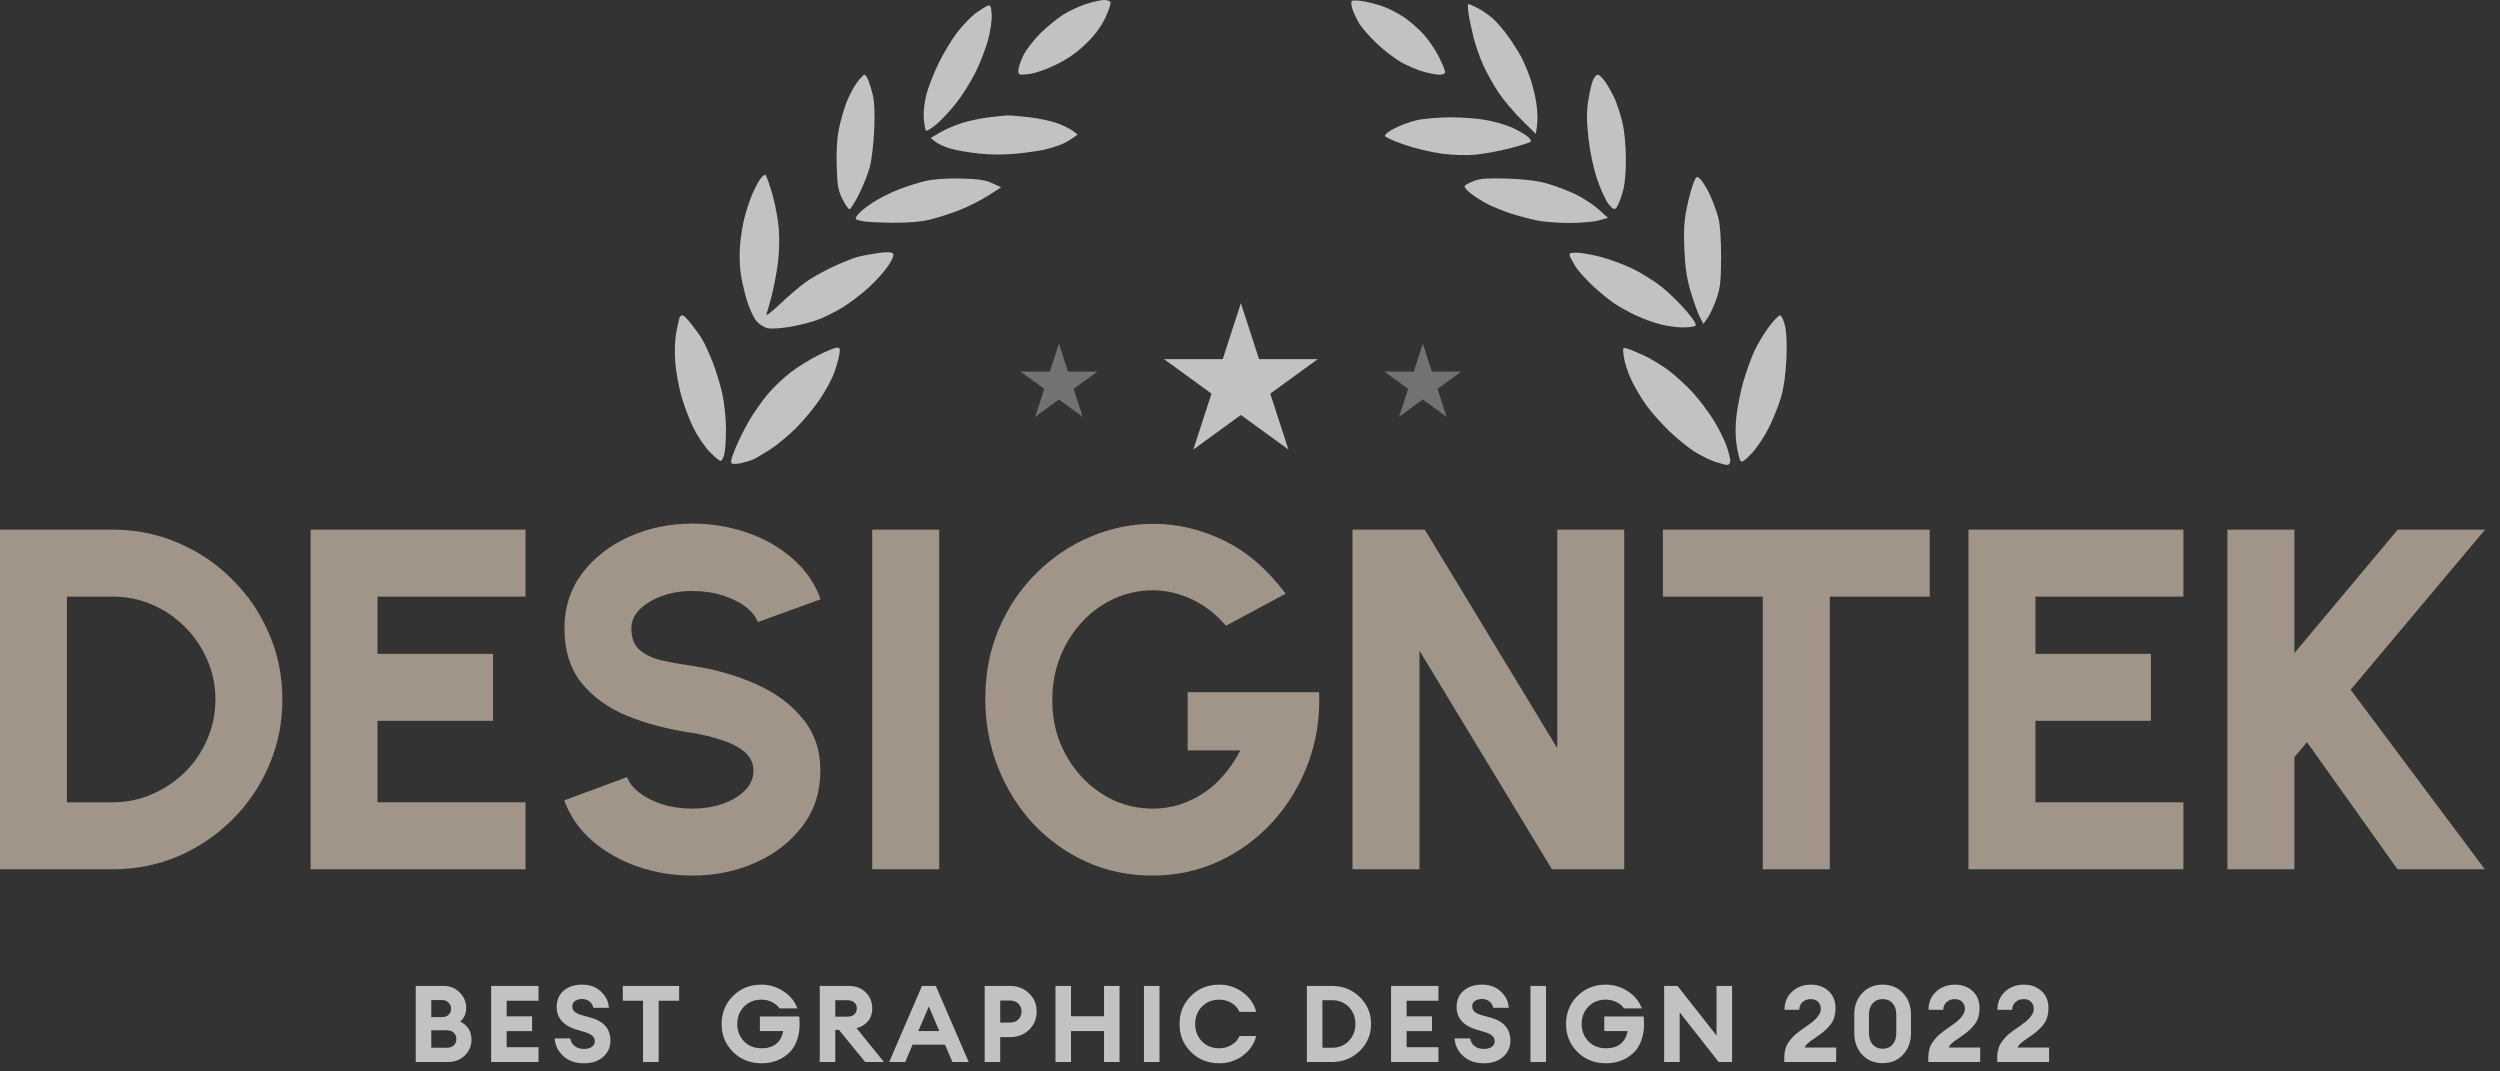 <svg width="140" height="60" viewBox="0 0 140 60" fill="none" xmlns="http://www.w3.org/2000/svg">
<rect x="0" y="0" width="140" height="60" fill="#333333" stroke="none"/>
<g opacity="0.7">
<path fill-rule="evenodd" clip-rule="evenodd" d="M60.823 0.223C60.45 0.341 59.871 0.611 59.538 0.821C59.205 1.032 58.632 1.501 58.265 1.863C57.898 2.226 57.47 2.779 57.313 3.092C57.157 3.405 57.029 3.786 57.029 3.938C57.029 4.205 57.05 4.213 57.624 4.146C57.977 4.105 58.602 3.887 59.163 3.61C59.812 3.29 60.333 2.922 60.832 2.432C61.327 1.947 61.67 1.482 61.908 0.974C62.1 0.564 62.225 0.175 62.185 0.111C62.145 0.046 61.975 -0.003 61.808 0C61.64 0.004 61.197 0.104 60.823 0.223ZM75.694 0.055C75.656 0.093 75.669 0.277 75.723 0.465C75.777 0.652 75.947 1.022 76.102 1.287C76.257 1.551 76.713 2.075 77.115 2.451C77.516 2.826 78.118 3.289 78.452 3.478C78.785 3.668 79.336 3.904 79.674 4.003C80.012 4.102 80.433 4.184 80.609 4.184C80.8 4.184 80.928 4.123 80.928 4.032C80.928 3.948 80.772 3.569 80.582 3.188C80.391 2.807 80.012 2.246 79.738 1.941C79.463 1.637 78.969 1.201 78.639 0.975C78.309 0.748 77.759 0.466 77.417 0.348C77.074 0.23 76.562 0.101 76.278 0.06C75.995 0.02 75.731 0.018 75.694 0.055ZM55.33 0.312C55.237 0.342 54.942 0.522 54.676 0.711C54.41 0.9 53.933 1.39 53.618 1.798C53.301 2.207 52.822 3 52.551 3.561C52.281 4.121 51.975 4.911 51.871 5.316C51.762 5.743 51.704 6.301 51.732 6.646C51.759 6.973 51.815 7.274 51.857 7.316C51.898 7.357 52.174 7.186 52.47 6.936C52.766 6.685 53.277 6.129 53.604 5.7C53.933 5.271 54.401 4.512 54.647 4.014C54.893 3.515 55.201 2.714 55.331 2.233C55.467 1.736 55.554 1.121 55.535 0.808C55.508 0.378 55.462 0.269 55.33 0.312ZM82.238 0.758C82.281 1.054 82.407 1.657 82.519 2.099C82.63 2.541 82.877 3.245 83.067 3.664C83.257 4.082 83.64 4.766 83.918 5.182C84.197 5.598 84.78 6.29 85.216 6.719L86.006 7.499L86.079 7.002C86.12 6.729 86.099 6.17 86.033 5.762C85.968 5.353 85.817 4.739 85.7 4.398C85.583 4.056 85.372 3.549 85.232 3.272C85.092 2.995 84.757 2.458 84.489 2.078C84.22 1.699 83.817 1.228 83.594 1.032C83.37 0.835 82.986 0.572 82.741 0.447C82.496 0.323 82.265 0.22 82.228 0.22C82.191 0.22 82.195 0.462 82.238 0.758ZM47.973 4.648C47.787 4.904 47.527 5.401 47.395 5.752C47.263 6.104 47.078 6.748 46.986 7.184C46.874 7.708 46.83 8.418 46.855 9.279C46.888 10.394 46.934 10.663 47.176 11.147C47.331 11.459 47.51 11.714 47.572 11.714C47.634 11.714 47.876 11.331 48.11 10.864C48.343 10.397 48.615 9.709 48.714 9.336C48.813 8.962 48.922 8.035 48.956 7.276C48.995 6.399 48.969 5.696 48.886 5.351C48.813 5.051 48.698 4.666 48.63 4.495C48.563 4.324 48.463 4.184 48.408 4.184C48.354 4.184 48.158 4.393 47.973 4.648ZM89.21 4.48C89.136 4.643 89.017 5.156 88.944 5.621C88.843 6.273 88.845 6.754 88.953 7.731C89.039 8.501 89.227 9.394 89.435 10.013C89.622 10.573 89.904 11.199 90.062 11.406C90.278 11.688 90.385 11.751 90.494 11.661C90.574 11.594 90.733 11.222 90.847 10.834C90.994 10.331 91.052 9.771 91.049 8.883C91.045 8.123 90.969 7.332 90.853 6.855C90.749 6.425 90.56 5.839 90.434 5.553C90.308 5.267 90.073 4.842 89.911 4.608C89.75 4.375 89.557 4.184 89.482 4.184C89.407 4.184 89.285 4.317 89.21 4.48ZM55.387 6.57C54.951 6.621 54.278 6.762 53.891 6.882C53.503 7.003 52.946 7.242 52.653 7.414L52.119 7.727L52.377 7.936C52.518 8.051 52.897 8.223 53.218 8.319C53.539 8.414 54.273 8.542 54.849 8.602C55.535 8.673 56.276 8.672 56.994 8.597C57.597 8.535 58.298 8.431 58.551 8.366C58.804 8.302 59.164 8.192 59.351 8.122C59.538 8.051 59.839 7.892 60.019 7.768L60.347 7.541L60.099 7.341C59.963 7.231 59.572 7.036 59.232 6.909C58.891 6.781 58.167 6.626 57.623 6.563C57.078 6.501 56.531 6.456 56.407 6.464C56.282 6.471 55.823 6.519 55.387 6.57ZM79.316 6.737C78.959 6.824 78.408 7.026 78.091 7.187C77.774 7.347 77.535 7.54 77.559 7.615C77.584 7.689 78.084 7.913 78.671 8.112C79.258 8.311 80.194 8.534 80.752 8.607C81.326 8.682 82.127 8.707 82.599 8.665C83.057 8.623 83.923 8.465 84.523 8.312C85.124 8.16 85.66 7.99 85.715 7.935C85.774 7.877 85.671 7.732 85.472 7.59C85.283 7.456 84.897 7.243 84.613 7.118C84.33 6.993 83.711 6.816 83.239 6.726C82.766 6.635 81.837 6.566 81.172 6.571C80.508 6.576 79.673 6.651 79.316 6.737ZM42.566 10.035C42.444 10.211 42.239 10.61 42.108 10.921C41.978 11.232 41.789 11.807 41.688 12.197C41.587 12.588 41.474 13.305 41.437 13.79C41.398 14.291 41.426 15.013 41.501 15.458C41.574 15.89 41.739 16.563 41.867 16.954C41.995 17.346 42.222 17.811 42.371 17.989C42.525 18.172 42.807 18.343 43.02 18.383C43.226 18.422 43.8 18.382 44.294 18.294C44.789 18.206 45.478 18.027 45.826 17.895C46.174 17.764 46.773 17.465 47.158 17.233C47.542 17 48.19 16.511 48.596 16.147C49.003 15.783 49.511 15.226 49.724 14.909C49.986 14.521 50.077 14.29 50.005 14.202C49.928 14.11 49.691 14.1 49.195 14.168C48.808 14.221 48.285 14.319 48.032 14.386C47.779 14.453 47.147 14.706 46.629 14.948C46.11 15.189 45.422 15.578 45.1 15.811C44.777 16.044 44.136 16.593 43.674 17.031C43.213 17.47 42.873 17.726 42.919 17.602C42.966 17.477 43.1 17.004 43.217 16.551C43.334 16.098 43.489 15.285 43.561 14.744C43.637 14.171 43.659 13.367 43.614 12.812C43.572 12.29 43.41 11.421 43.254 10.882C43.098 10.343 42.929 9.86 42.878 9.808C42.828 9.757 42.687 9.859 42.566 10.035ZM94.823 10.281C94.725 10.525 94.559 11.148 94.454 11.665C94.311 12.371 94.278 12.945 94.323 13.971C94.367 14.982 94.46 15.597 94.68 16.338C94.844 16.888 95.07 17.519 95.183 17.74L95.389 18.141L95.624 17.81C95.754 17.628 95.975 17.15 96.117 16.748C96.333 16.129 96.374 15.774 96.381 14.431C96.385 13.443 96.33 12.611 96.234 12.223C96.148 11.881 95.933 11.292 95.757 10.914C95.58 10.537 95.337 10.14 95.218 10.032C95.009 9.843 94.994 9.852 94.823 10.281ZM51.854 10.129C51.468 10.217 50.777 10.434 50.319 10.613C49.86 10.79 49.193 11.13 48.837 11.366C48.481 11.602 48.114 11.904 48.02 12.037C47.859 12.268 47.869 12.284 48.221 12.371C48.424 12.421 49.203 12.467 49.95 12.473C50.855 12.48 51.565 12.422 52.072 12.299C52.492 12.197 53.231 11.96 53.715 11.773C54.199 11.585 54.926 11.219 55.33 10.96L56.066 10.488L55.557 10.257C55.16 10.077 54.77 10.019 53.801 9.998C53.035 9.98 52.285 10.031 51.854 10.129ZM82.585 10.117C82.343 10.207 82.097 10.329 82.039 10.388C81.973 10.454 82.095 10.622 82.365 10.834C82.602 11.021 83.051 11.301 83.363 11.457C83.674 11.612 84.261 11.845 84.665 11.974C85.07 12.103 85.708 12.271 86.081 12.348C86.455 12.425 87.27 12.487 87.893 12.486C88.516 12.486 89.255 12.421 89.536 12.342L90.046 12.199L89.527 11.729C89.241 11.47 88.672 11.095 88.26 10.894C87.849 10.694 87.139 10.422 86.683 10.29C86.109 10.124 85.42 10.036 84.439 10.002C83.383 9.966 82.912 9.995 82.585 10.117ZM87.917 14.346C87.957 14.455 88.102 14.723 88.239 14.941C88.375 15.159 88.787 15.62 89.153 15.966C89.519 16.312 90.062 16.761 90.359 16.964C90.657 17.167 91.217 17.48 91.605 17.661C91.993 17.842 92.614 18.068 92.985 18.163C93.357 18.259 93.918 18.337 94.232 18.336C94.545 18.335 94.864 18.296 94.938 18.248C95.031 18.189 94.87 17.925 94.428 17.406C94.073 16.989 93.452 16.384 93.047 16.06C92.642 15.736 91.903 15.276 91.405 15.037C90.906 14.799 90.096 14.501 89.602 14.376C89.11 14.251 88.513 14.148 88.275 14.148C87.912 14.148 87.855 14.18 87.917 14.346ZM38.075 17.743C38.047 17.79 37.96 18.151 37.883 18.544C37.794 18.992 37.768 19.631 37.812 20.249C37.85 20.792 38.011 21.682 38.169 22.226C38.327 22.77 38.634 23.57 38.852 24.003C39.07 24.436 39.469 25.02 39.738 25.301C40.007 25.581 40.285 25.811 40.355 25.811C40.425 25.811 40.523 25.62 40.573 25.387C40.622 25.153 40.659 24.503 40.654 23.943C40.649 23.382 40.554 22.516 40.442 22.018C40.331 21.52 40.089 20.73 39.904 20.263C39.719 19.796 39.462 19.235 39.332 19.017C39.202 18.799 38.922 18.404 38.711 18.14C38.499 17.875 38.281 17.658 38.227 17.658C38.172 17.658 38.104 17.697 38.075 17.743ZM99.053 18.309C98.785 18.668 98.42 19.277 98.242 19.664C98.064 20.052 97.791 20.809 97.634 21.349C97.478 21.888 97.302 22.754 97.243 23.273C97.173 23.886 97.176 24.464 97.249 24.921C97.311 25.309 97.404 25.7 97.456 25.792C97.529 25.923 97.662 25.841 98.081 25.404C98.374 25.098 98.814 24.441 99.06 23.943C99.306 23.445 99.612 22.68 99.74 22.244C99.888 21.746 99.997 20.964 100.037 20.136C100.077 19.274 100.051 18.621 99.96 18.24C99.883 17.92 99.757 17.658 99.68 17.658C99.604 17.658 99.321 17.951 99.053 18.309ZM45.81 19.898C45.342 20.133 44.64 20.57 44.251 20.87C43.862 21.169 43.293 21.715 42.986 22.083C42.68 22.451 42.225 23.097 41.975 23.518C41.726 23.938 41.371 24.648 41.187 25.095C40.935 25.707 40.888 25.922 40.999 25.964C41.079 25.995 41.317 25.979 41.527 25.929C41.737 25.878 42.011 25.798 42.135 25.749C42.26 25.701 42.694 25.448 43.101 25.189C43.508 24.929 44.185 24.369 44.606 23.943C45.027 23.518 45.62 22.799 45.923 22.346C46.227 21.892 46.575 21.25 46.697 20.92C46.819 20.59 46.953 20.128 46.995 19.895C47.061 19.532 47.042 19.47 46.867 19.47C46.754 19.47 46.278 19.663 45.81 19.898ZM90.936 19.992C90.977 20.294 91.164 20.868 91.351 21.267C91.538 21.667 91.914 22.305 92.186 22.685C92.459 23.066 93.032 23.713 93.459 24.124C93.887 24.535 94.517 25.052 94.861 25.271C95.205 25.491 95.729 25.753 96.026 25.854C96.323 25.955 96.641 26.038 96.732 26.038C96.823 26.038 96.898 25.935 96.898 25.808C96.898 25.682 96.798 25.295 96.676 24.948C96.554 24.6 96.226 23.952 95.949 23.507C95.671 23.061 95.158 22.382 94.809 21.997C94.46 21.612 93.857 21.057 93.469 20.764C93.081 20.47 92.458 20.089 92.084 19.917C91.71 19.744 91.282 19.567 91.133 19.524C90.865 19.445 90.862 19.454 90.936 19.992Z" fill="white"/>
<path d="M0 48.679V29.66H6.303C7.617 29.66 8.844 29.909 9.985 30.407C11.135 30.896 12.145 31.58 13.014 32.459C13.893 33.328 14.577 34.338 15.066 35.488C15.564 36.629 15.813 37.856 15.813 39.17C15.813 40.483 15.564 41.715 15.066 42.865C14.577 44.006 13.893 45.016 13.014 45.894C12.145 46.764 11.135 47.447 9.985 47.946C8.844 48.434 7.617 48.679 6.303 48.679H0ZM3.749 44.93H6.303C7.082 44.93 7.816 44.78 8.504 44.481C9.202 44.182 9.817 43.77 10.352 43.245C10.886 42.72 11.303 42.108 11.601 41.411C11.909 40.714 12.063 39.967 12.063 39.17C12.063 38.373 11.909 37.63 11.601 36.942C11.303 36.244 10.886 35.633 10.352 35.108C9.826 34.573 9.215 34.157 8.518 33.858C7.829 33.559 7.091 33.41 6.303 33.41H3.749V44.93Z" fill="#CFBFAC"/>
<path d="M17.393 48.679V29.66H29.429V33.41H21.142V36.616H27.609V40.365H21.142V44.93H29.429V48.679H17.393Z" fill="#CFBFAC"/>
<path d="M38.782 49.032C37.713 49.032 36.69 48.865 35.712 48.53C34.743 48.194 33.891 47.71 33.158 47.076C32.433 46.442 31.913 45.69 31.596 44.821L35.114 43.517C35.223 43.825 35.449 44.114 35.793 44.386C36.137 44.649 36.568 44.866 37.084 45.038C37.6 45.201 38.166 45.283 38.782 45.283C39.371 45.283 39.923 45.197 40.439 45.025C40.965 44.844 41.386 44.594 41.703 44.278C42.029 43.961 42.192 43.589 42.192 43.164C42.192 42.738 42.024 42.385 41.689 42.104C41.354 41.823 40.924 41.601 40.398 41.438C39.873 41.266 39.334 41.135 38.782 41.044C37.414 40.845 36.187 40.524 35.1 40.08C34.023 39.627 33.171 39.007 32.547 38.219C31.922 37.422 31.609 36.412 31.609 35.189C31.609 34.012 31.94 32.984 32.601 32.105C33.271 31.227 34.15 30.543 35.236 30.054C36.332 29.565 37.514 29.321 38.782 29.321C39.833 29.321 40.847 29.488 41.825 29.823C42.803 30.158 43.654 30.643 44.379 31.277C45.112 31.911 45.638 32.672 45.955 33.559L42.436 34.836C42.328 34.528 42.101 34.243 41.757 33.98C41.413 33.718 40.983 33.505 40.467 33.342C39.95 33.179 39.389 33.097 38.782 33.097C38.202 33.088 37.65 33.174 37.125 33.355C36.608 33.536 36.183 33.785 35.848 34.102C35.522 34.419 35.358 34.782 35.358 35.189C35.358 35.724 35.513 36.127 35.82 36.398C36.137 36.67 36.554 36.865 37.07 36.982C37.587 37.1 38.157 37.204 38.782 37.295C40.068 37.485 41.254 37.825 42.341 38.314C43.428 38.794 44.297 39.437 44.95 40.243C45.611 41.04 45.941 42.013 45.941 43.164C45.941 44.341 45.611 45.369 44.95 46.247C44.288 47.126 43.414 47.81 42.328 48.299C41.241 48.788 40.059 49.032 38.782 49.032Z" fill="#CFBFAC"/>
<path d="M48.845 48.679V29.66H52.595V48.679H48.845Z" fill="#CFBFAC"/>
<path d="M64.525 49.032C63.202 49.032 61.971 48.774 60.829 48.258C59.697 47.742 58.706 47.031 57.854 46.125C57.012 45.21 56.355 44.155 55.885 42.96C55.413 41.764 55.178 40.492 55.178 39.142C55.178 37.693 55.436 36.371 55.952 35.176C56.469 33.98 57.17 32.948 58.058 32.078C58.946 31.2 59.951 30.525 61.074 30.054C62.206 29.574 63.383 29.334 64.606 29.334C65.946 29.334 67.26 29.647 68.546 30.271C69.832 30.896 70.982 31.888 71.996 33.247L68.654 35.04C68.075 34.37 67.427 33.871 66.712 33.545C66.005 33.219 65.285 33.056 64.552 33.056C63.818 33.056 63.112 33.206 62.432 33.505C61.762 33.804 61.164 34.229 60.639 34.782C60.114 35.334 59.697 35.986 59.389 36.738C59.081 37.49 58.928 38.318 58.928 39.224C58.928 40.066 59.072 40.854 59.362 41.588C59.661 42.321 60.069 42.964 60.585 43.517C61.101 44.069 61.699 44.504 62.378 44.821C63.066 45.129 63.8 45.283 64.579 45.283C65.059 45.283 65.53 45.215 65.992 45.079C66.463 44.934 66.911 44.726 67.337 44.454C67.762 44.182 68.152 43.843 68.505 43.435C68.867 43.028 69.184 42.557 69.456 42.022H66.508V38.762H73.871C73.925 40.166 73.722 41.488 73.26 42.729C72.798 43.97 72.137 45.066 71.276 46.016C70.416 46.958 69.41 47.696 68.26 48.231C67.11 48.765 65.865 49.032 64.525 49.032Z" fill="#CFBFAC"/>
<path d="M75.741 48.679V29.66H79.79L87.207 41.9V29.66H90.956V48.679H86.908L79.491 36.439V48.679H75.741Z" fill="#CFBFAC"/>
<path d="M108.065 29.66V33.41H102.468V48.679H98.718V33.41H93.121V29.66H108.065Z" fill="#CFBFAC"/>
<path d="M110.235 48.679V29.66H122.271V33.41H113.985V36.616H120.451V40.365H113.985V44.93H122.271V48.679H110.235Z" fill="#CFBFAC"/>
<path d="M139.15 48.679H134.259L129.192 41.561L128.485 42.403V48.679H124.736V29.66H128.485V36.575L134.273 29.66H139.163L131.637 38.626L139.15 48.679Z" fill="#CFBFAC"/>
<path d="M23.282 59.472V55.212H24.842C25.198 55.212 25.498 55.334 25.742 55.578C25.986 55.818 26.108 56.108 26.108 56.448C26.108 56.756 25.996 57.01 25.772 57.21C26.192 57.418 26.402 57.754 26.402 58.218C26.402 58.574 26.276 58.872 26.024 59.112C25.772 59.352 25.458 59.472 25.082 59.472H23.282ZM24.152 58.674H25.022C25.186 58.674 25.316 58.63 25.412 58.542C25.508 58.45 25.556 58.332 25.556 58.188C25.556 58.044 25.508 57.926 25.412 57.834C25.316 57.742 25.186 57.696 25.022 57.696H24.152V58.674ZM24.152 56.958H24.758C24.91 56.958 25.032 56.914 25.124 56.826C25.216 56.734 25.262 56.62 25.262 56.484C25.262 56.352 25.214 56.24 25.118 56.148C25.026 56.052 24.906 56.004 24.758 56.004H24.152V56.958ZM27.505 59.472V55.212H30.157V56.04H28.375V56.916H29.797V57.744H28.375V58.644H30.157V59.472H27.505ZM32.703 59.544C32.219 59.544 31.829 59.406 31.533 59.13C31.237 58.85 31.081 58.524 31.065 58.152H31.935C31.967 58.34 32.053 58.486 32.193 58.59C32.333 58.69 32.503 58.74 32.703 58.74C32.883 58.74 33.029 58.702 33.141 58.626C33.253 58.546 33.309 58.44 33.309 58.308C33.309 58.072 33.119 57.9 32.739 57.792L32.289 57.66C31.941 57.56 31.669 57.404 31.473 57.192C31.277 56.98 31.177 56.716 31.173 56.4C31.173 56.012 31.303 55.706 31.563 55.482C31.823 55.254 32.169 55.14 32.601 55.14C33.037 55.14 33.391 55.272 33.663 55.536C33.935 55.796 34.079 56.096 34.095 56.436H33.231C33.187 56.268 33.107 56.144 32.991 56.064C32.875 55.984 32.745 55.944 32.601 55.944C32.441 55.944 32.309 55.98 32.205 56.052C32.105 56.12 32.053 56.216 32.049 56.34C32.045 56.468 32.087 56.572 32.175 56.652C32.263 56.732 32.399 56.798 32.583 56.85L33.081 56.988C33.817 57.192 34.185 57.622 34.185 58.278C34.185 58.646 34.047 58.95 33.771 59.19C33.499 59.426 33.143 59.544 32.703 59.544ZM36.01 59.472V56.04H34.876V55.212H38.032V56.04H36.886V59.472H36.01ZM42.656 59.544C42.011 59.544 41.475 59.332 41.047 58.908C40.623 58.484 40.411 57.962 40.411 57.342C40.411 56.722 40.623 56.2 41.047 55.776C41.471 55.352 42.004 55.14 42.644 55.14C43.092 55.14 43.502 55.264 43.873 55.512C44.249 55.756 44.51 56.076 44.654 56.472H43.657C43.553 56.32 43.41 56.2 43.225 56.112C43.045 56.024 42.852 55.98 42.644 55.98C42.243 55.98 41.917 56.11 41.666 56.37C41.413 56.63 41.288 56.954 41.288 57.342C41.288 57.73 41.413 58.054 41.666 58.314C41.917 58.574 42.248 58.704 42.656 58.704C42.995 58.704 43.267 58.62 43.471 58.452C43.679 58.28 43.807 58.042 43.855 57.738H42.553V56.922H44.755C44.803 57.346 44.782 57.728 44.69 58.068C44.597 58.408 44.452 58.684 44.252 58.896C44.051 59.104 43.816 59.264 43.544 59.376C43.272 59.488 42.975 59.544 42.656 59.544ZM45.906 59.472V55.212H47.538C47.926 55.212 48.24 55.332 48.48 55.572C48.724 55.812 48.846 56.112 48.846 56.472C48.846 57.032 48.554 57.402 47.97 57.582L49.5 59.472H48.45L46.986 57.678H46.776V59.472H45.906ZM46.776 56.934H47.436C47.604 56.934 47.736 56.894 47.832 56.814C47.932 56.73 47.982 56.616 47.982 56.472C47.982 56.328 47.932 56.216 47.832 56.136C47.736 56.052 47.604 56.01 47.436 56.01H46.776V56.934ZM49.795 59.472L51.631 55.212H52.405L54.247 59.472H53.335L52.921 58.5H51.103L50.695 59.472H49.795ZM52.015 56.358L51.427 57.738H52.597L52.015 56.358ZM57.626 55.626C57.91 55.898 58.052 56.238 58.052 56.646C58.052 57.054 57.91 57.396 57.626 57.672C57.342 57.944 56.986 58.08 56.558 58.08H56.012V59.472H55.142V55.212H56.558C56.986 55.212 57.342 55.35 57.626 55.626ZM57.026 57.09C57.146 56.974 57.206 56.826 57.206 56.646C57.206 56.466 57.146 56.318 57.026 56.202C56.906 56.086 56.746 56.028 56.546 56.028H56.012V57.264H56.546C56.746 57.264 56.906 57.206 57.026 57.09ZM59.107 59.472V55.212H59.977V56.91H61.825V55.212H62.695V59.472H61.825V57.738H59.977V59.472H59.107ZM64.062 59.472V55.212H64.932V59.472H64.062ZM68.285 59.544C67.645 59.544 67.113 59.332 66.689 58.908C66.265 58.484 66.053 57.962 66.053 57.342C66.053 56.722 66.265 56.2 66.689 55.776C67.113 55.352 67.645 55.14 68.285 55.14C68.769 55.14 69.203 55.282 69.587 55.566C69.975 55.846 70.229 56.212 70.349 56.664H69.407C69.323 56.456 69.175 56.29 68.963 56.166C68.755 56.042 68.529 55.98 68.285 55.98C67.885 55.98 67.559 56.11 67.307 56.37C67.055 56.63 66.929 56.954 66.929 57.342C66.929 57.73 67.055 58.054 67.307 58.314C67.559 58.574 67.885 58.704 68.285 58.704C68.529 58.704 68.755 58.642 68.963 58.518C69.175 58.394 69.323 58.228 69.407 58.02H70.349C70.229 58.472 69.975 58.84 69.587 59.124C69.203 59.404 68.769 59.544 68.285 59.544ZM73.186 59.472V55.212H74.59C75.201 55.212 75.719 55.418 76.144 55.83C76.567 56.242 76.779 56.746 76.779 57.342C76.779 57.938 76.567 58.442 76.144 58.854C75.719 59.266 75.201 59.472 74.59 59.472H73.186ZM74.055 58.674H74.59C74.978 58.674 75.293 58.546 75.537 58.29C75.781 58.034 75.903 57.718 75.903 57.342C75.903 56.966 75.781 56.65 75.537 56.394C75.293 56.138 74.978 56.01 74.59 56.01H74.055V58.674ZM77.9 59.472V55.212H80.552V56.04H78.77V56.916H80.192V57.744H78.77V58.644H80.552V59.472H77.9ZM83.099 59.544C82.615 59.544 82.225 59.406 81.928 59.13C81.632 58.85 81.477 58.524 81.46 58.152H82.331C82.362 58.34 82.448 58.486 82.588 58.59C82.728 58.69 82.898 58.74 83.099 58.74C83.278 58.74 83.424 58.702 83.537 58.626C83.648 58.546 83.704 58.44 83.704 58.308C83.704 58.072 83.514 57.9 83.135 57.792L82.684 57.66C82.337 57.56 82.064 57.404 81.868 57.192C81.672 56.98 81.573 56.716 81.569 56.4C81.569 56.012 81.698 55.706 81.959 55.482C82.219 55.254 82.564 55.14 82.996 55.14C83.433 55.14 83.787 55.272 84.058 55.536C84.331 55.796 84.475 56.096 84.49 56.436H83.626C83.582 56.268 83.502 56.144 83.386 56.064C83.27 55.984 83.141 55.944 82.996 55.944C82.837 55.944 82.704 55.98 82.6 56.052C82.501 56.12 82.448 56.216 82.445 56.34C82.441 56.468 82.483 56.572 82.57 56.652C82.659 56.732 82.794 56.798 82.978 56.85L83.477 56.988C84.213 57.192 84.581 57.622 84.581 58.278C84.581 58.646 84.442 58.95 84.166 59.19C83.894 59.426 83.538 59.544 83.099 59.544ZM85.707 59.472V55.212H86.577V59.472H85.707ZM89.942 59.544C89.298 59.544 88.762 59.332 88.334 58.908C87.91 58.484 87.698 57.962 87.698 57.342C87.698 56.722 87.91 56.2 88.334 55.776C88.758 55.352 89.29 55.14 89.93 55.14C90.378 55.14 90.788 55.264 91.16 55.512C91.536 55.756 91.796 56.076 91.94 56.472H90.944C90.84 56.32 90.696 56.2 90.512 56.112C90.332 56.024 90.138 55.98 89.93 55.98C89.53 55.98 89.204 56.11 88.952 56.37C88.7 56.63 88.574 56.954 88.574 57.342C88.574 57.73 88.7 58.054 88.952 58.314C89.204 58.574 89.534 58.704 89.942 58.704C90.282 58.704 90.554 58.62 90.758 58.452C90.966 58.28 91.094 58.042 91.142 57.738H89.84V56.922H92.042C92.09 57.346 92.068 57.728 91.976 58.068C91.884 58.408 91.738 58.684 91.538 58.896C91.338 59.104 91.102 59.264 90.83 59.376C90.558 59.488 90.262 59.544 89.942 59.544ZM96.996 59.472H96.246L94.062 56.694V59.472H93.192V55.212H93.942L96.126 57.99V55.212H96.996V59.472ZM102.825 58.662V59.472H99.921V59.19C99.921 59.074 99.933 58.962 99.957 58.854C99.981 58.746 100.009 58.652 100.041 58.572C100.077 58.488 100.129 58.402 100.197 58.314C100.265 58.226 100.323 58.154 100.371 58.098C100.419 58.042 100.491 57.974 100.587 57.894C100.687 57.814 100.763 57.756 100.815 57.72C100.867 57.68 100.949 57.622 101.061 57.546C101.173 57.466 101.251 57.41 101.295 57.378C101.743 57.066 101.967 56.774 101.967 56.502C101.967 56.342 101.917 56.21 101.817 56.106C101.717 56.002 101.579 55.95 101.403 55.95C101.215 55.95 101.059 56.008 100.935 56.124C100.815 56.236 100.757 56.378 100.761 56.55H99.933C99.933 56.134 100.073 55.796 100.353 55.536C100.637 55.272 100.993 55.14 101.421 55.14C101.801 55.14 102.123 55.256 102.387 55.488C102.655 55.72 102.789 56.042 102.789 56.454C102.789 56.794 102.715 57.074 102.567 57.294C102.423 57.51 102.197 57.73 101.889 57.954C101.861 57.974 101.789 58.024 101.673 58.104C101.557 58.18 101.469 58.24 101.409 58.284C101.349 58.328 101.281 58.386 101.205 58.458C101.133 58.53 101.085 58.598 101.061 58.662H102.825ZM105.43 59.538C104.962 59.538 104.58 59.38 104.284 59.064C103.988 58.748 103.84 58.344 103.84 57.852V56.82C103.84 56.332 103.988 55.93 104.284 55.614C104.58 55.298 104.962 55.14 105.43 55.14C105.894 55.14 106.274 55.298 106.57 55.614C106.866 55.93 107.014 56.332 107.014 56.82V57.852C107.014 58.344 106.866 58.748 106.57 59.064C106.274 59.38 105.894 59.538 105.43 59.538ZM104.872 58.494C105.012 58.65 105.198 58.728 105.43 58.728C105.662 58.728 105.846 58.65 105.982 58.494C106.122 58.338 106.192 58.124 106.192 57.852V56.82C106.192 56.548 106.122 56.336 105.982 56.184C105.846 56.028 105.662 55.95 105.43 55.95C105.198 55.95 105.012 56.028 104.872 56.184C104.732 56.336 104.662 56.548 104.662 56.82V57.852C104.662 58.124 104.732 58.338 104.872 58.494ZM110.89 58.662V59.472H107.986V59.19C107.986 59.074 107.998 58.962 108.022 58.854C108.046 58.746 108.074 58.652 108.106 58.572C108.142 58.488 108.194 58.402 108.262 58.314C108.33 58.226 108.388 58.154 108.436 58.098C108.484 58.042 108.556 57.974 108.652 57.894C108.752 57.814 108.828 57.756 108.88 57.72C108.932 57.68 109.014 57.622 109.126 57.546C109.238 57.466 109.316 57.41 109.36 57.378C109.808 57.066 110.032 56.774 110.032 56.502C110.032 56.342 109.982 56.21 109.882 56.106C109.782 56.002 109.644 55.95 109.468 55.95C109.28 55.95 109.124 56.008 109 56.124C108.88 56.236 108.822 56.378 108.826 56.55H107.998C107.998 56.134 108.138 55.796 108.418 55.536C108.702 55.272 109.058 55.14 109.486 55.14C109.866 55.14 110.188 55.256 110.452 55.488C110.72 55.72 110.854 56.042 110.854 56.454C110.854 56.794 110.78 57.074 110.632 57.294C110.488 57.51 110.262 57.73 109.954 57.954C109.926 57.974 109.854 58.024 109.738 58.104C109.622 58.18 109.534 58.24 109.474 58.284C109.414 58.328 109.346 58.386 109.27 58.458C109.198 58.53 109.15 58.598 109.126 58.662H110.89ZM114.749 58.662V59.472H111.845V59.19C111.845 59.074 111.857 58.962 111.881 58.854C111.905 58.746 111.933 58.652 111.965 58.572C112.001 58.488 112.053 58.402 112.121 58.314C112.189 58.226 112.247 58.154 112.295 58.098C112.343 58.042 112.415 57.974 112.511 57.894C112.611 57.814 112.687 57.756 112.739 57.72C112.791 57.68 112.873 57.622 112.985 57.546C113.097 57.466 113.175 57.41 113.219 57.378C113.667 57.066 113.891 56.774 113.891 56.502C113.891 56.342 113.841 56.21 113.741 56.106C113.641 56.002 113.503 55.95 113.327 55.95C113.139 55.95 112.983 56.008 112.859 56.124C112.739 56.236 112.681 56.378 112.685 56.55H111.857C111.857 56.134 111.997 55.796 112.277 55.536C112.561 55.272 112.917 55.14 113.345 55.14C113.725 55.14 114.047 55.256 114.311 55.488C114.579 55.72 114.713 56.042 114.713 56.454C114.713 56.794 114.639 57.074 114.491 57.294C114.347 57.51 114.121 57.73 113.813 57.954C113.785 57.974 113.713 58.024 113.597 58.104C113.481 58.18 113.393 58.24 113.333 58.284C113.273 58.328 113.205 58.386 113.129 58.458C113.057 58.53 113.009 58.598 112.985 58.662H114.749Z" fill="white"/>
<path d="M69.489 16.981L70.506 20.11L73.796 20.11L71.134 22.044L72.151 25.173L69.489 23.239L66.828 25.173L67.844 22.044L65.183 20.11L68.473 20.11L69.489 16.981Z" fill="white"/>
<path opacity="0.44" d="M59.301 19.245L59.809 20.81L61.454 20.81L60.123 21.777L60.632 23.341L59.301 22.374L57.97 23.341L58.478 21.777L57.147 20.81L58.792 20.81L59.301 19.245Z" fill="white"/>
<path opacity="0.44" d="M79.678 19.245L80.186 20.81L81.831 20.81L80.501 21.777L81.009 23.341L79.678 22.374L78.347 23.341L78.856 21.777L77.525 20.81L79.17 20.81L79.678 19.245Z" fill="white"/>
</g>
</svg>
